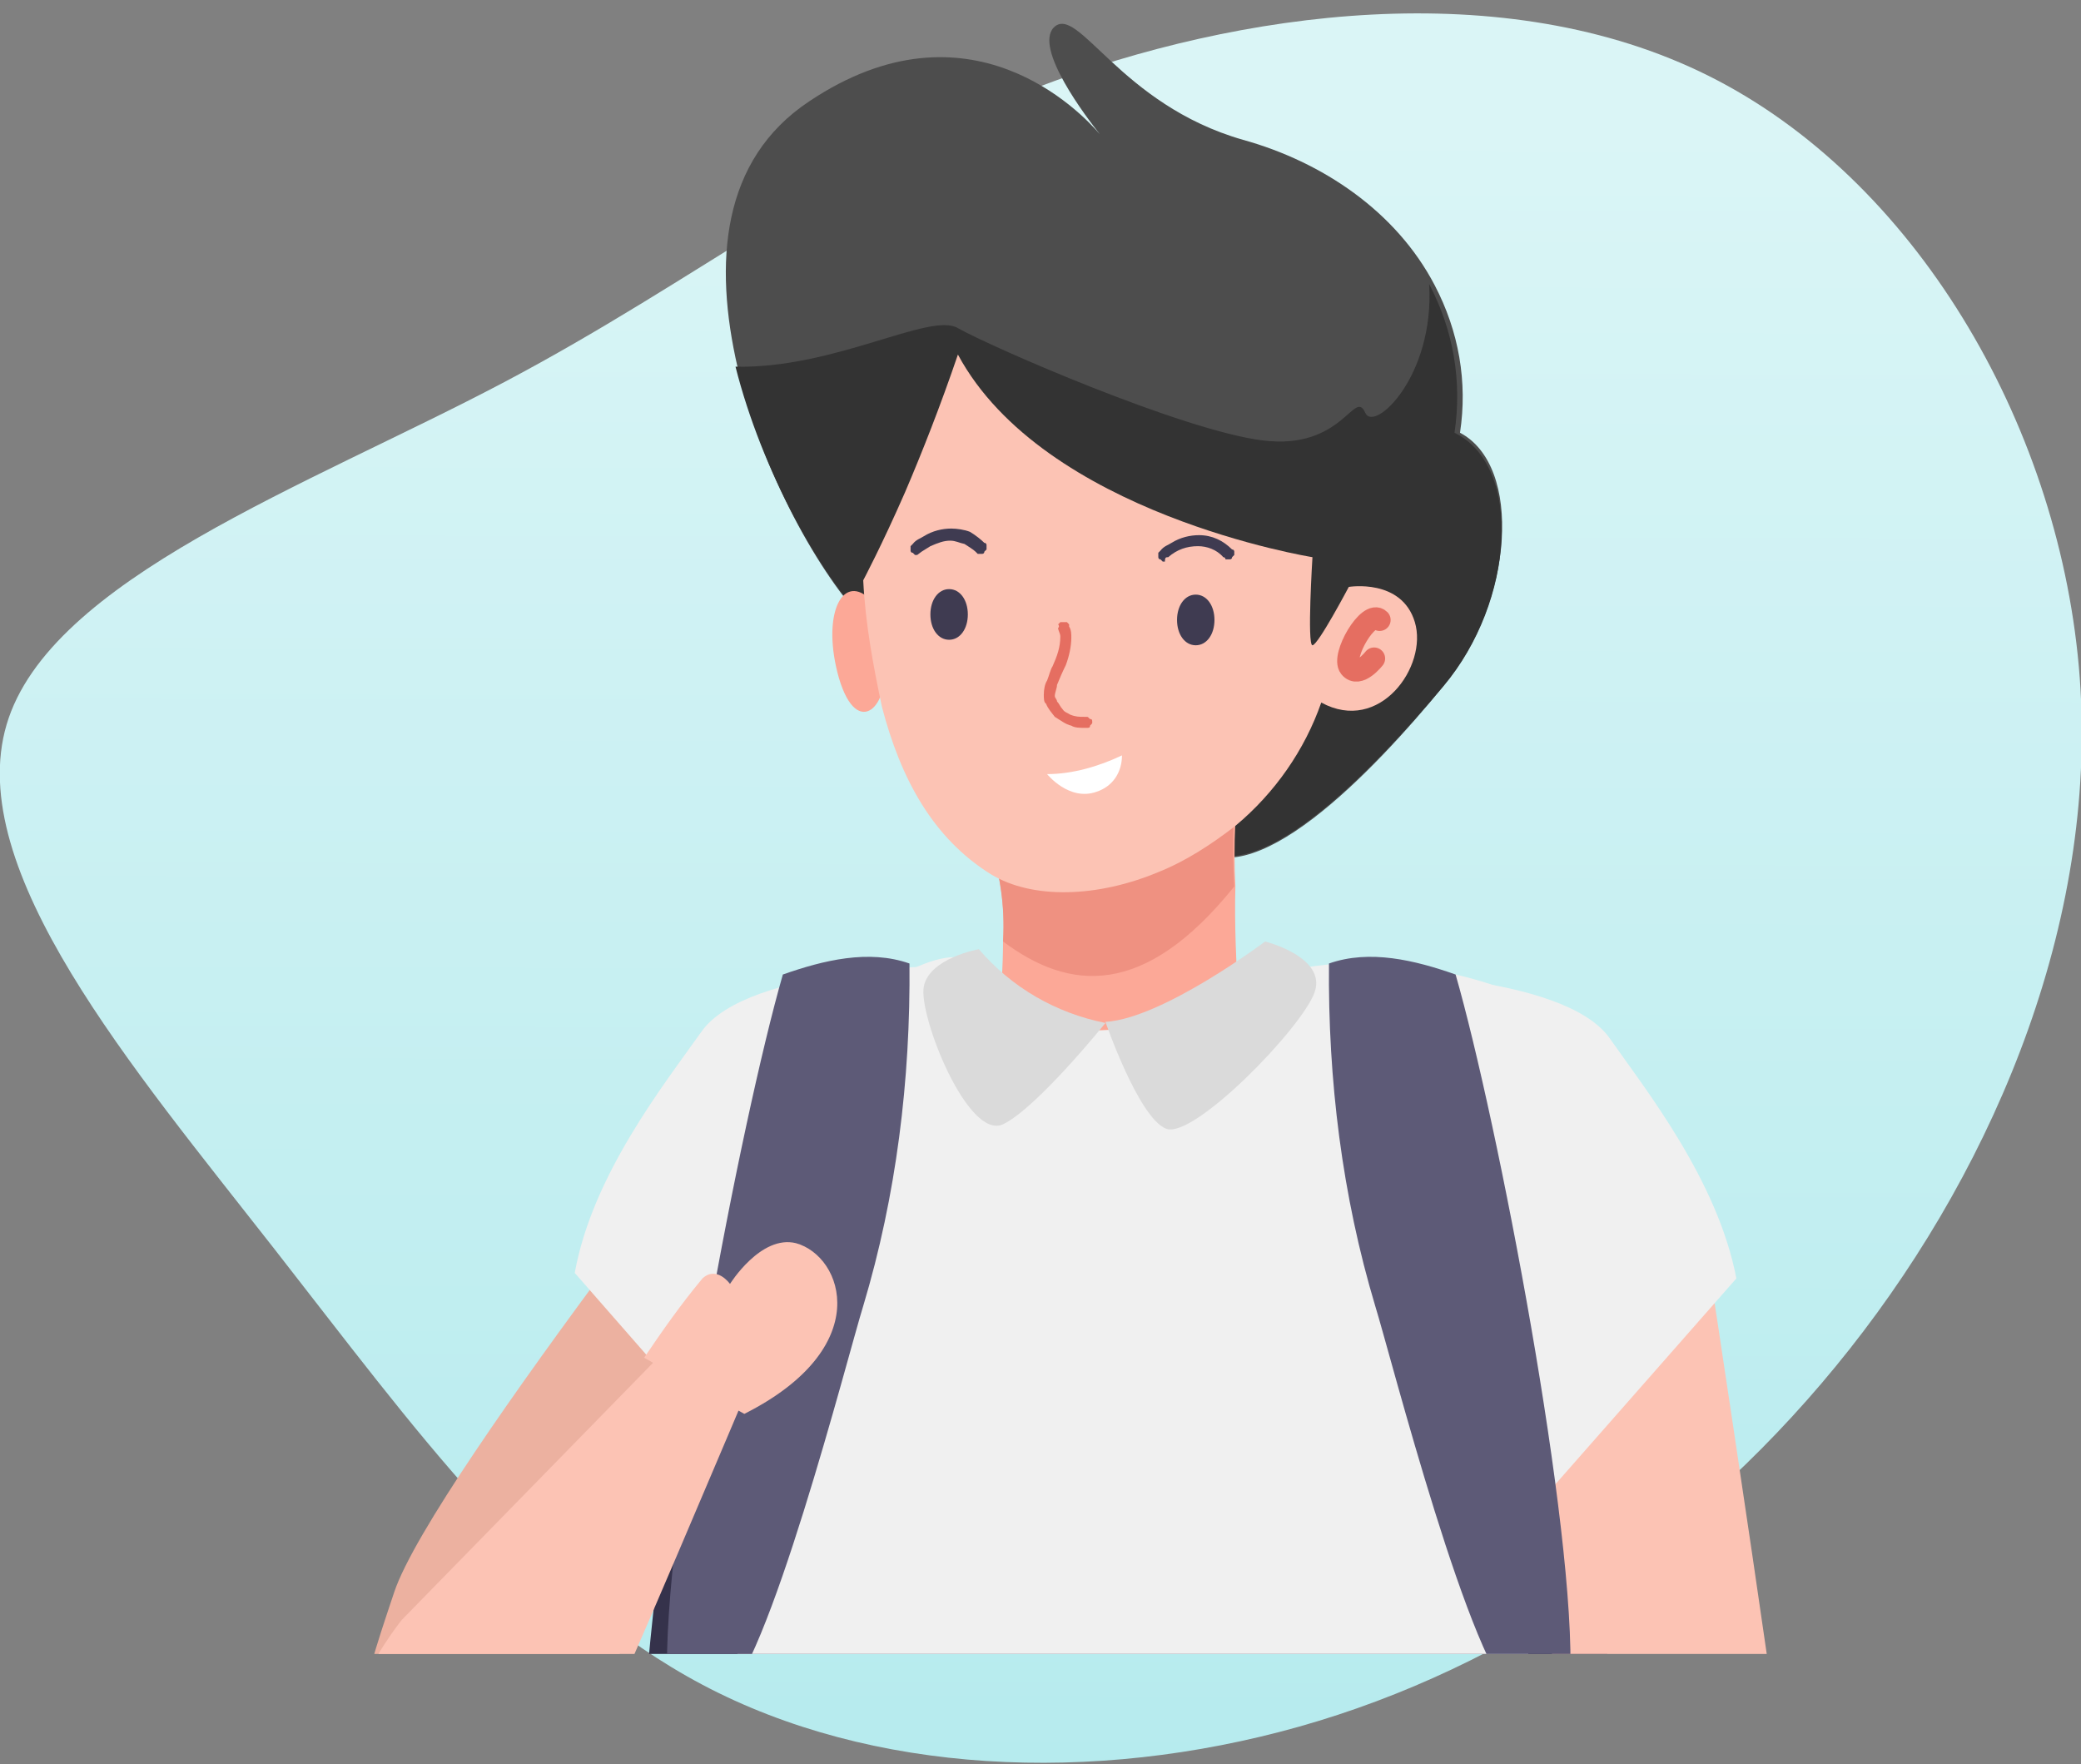 <?xml version="1.0" encoding="utf-8"?>
<!-- Generator: Adobe Illustrator 24.0.1, SVG Export Plug-In . SVG Version: 6.00 Build 0)  -->
<svg version="1.1" id="Layer_1" xmlns="http://www.w3.org/2000/svg" xmlns:xlink="http://www.w3.org/1999/xlink" x="0px" y="0px"
	 viewBox="0 0 189 160.2" style="enable-background:new 0 0 189 160.2;" xml:space="preserve">
<rect x="0" y="0" width="189" height="160.2" fill="#808080" stroke="none"/>
<style type="text/css">
	.st0{fill:url(#SVGID_1_);}
	.st1{clip-path:url(#SVGID_3_);}
	.st2{fill:#4D4D4D;}
	.st3{fill:#333333;}
	.st4{fill:#FCA897;}
	.st5{fill:#EF9181;}
	.st6{fill:#FCC3B4;}
	.st7{fill:#E56E61;}
	.st8{fill:#3F3B51;}
	.st9{fill:#FC4F88;}
	.st10{fill:#F26B98;}
	.st11{fill:#35324B;}
	.st12{fill:#F0F0F0;}
	.st13{fill:#FFCDBF;}
	.st14{fill:#8DBEE4;}
	.st15{fill:#5D5A77;}
	.st16{fill:#00B398;}
	.st17{fill:#FFFFFF;}
	.st18{fill:#F05D5C;}
	.st19{fill:#DADADA;}
	.st20{fill:none;stroke:#E56E61;stroke-width:2;stroke-linecap:round;stroke-linejoin:round;}
	.st21{fill:#ECB1A0;}
	.st22{fill:#3A6CB6;}
	.st23{fill:#2F5A99;}
	.st24{fill:#DF5452;}
</style>
<title>icon-siswa</title>
<linearGradient id="SVGID_1_" gradientUnits="userSpaceOnUse" x1="94.625" y1="-479.35" x2="94.365" y2="-628" gradientTransform="matrix(1 0 0 -1 0 -467.77)">
	<stop  offset="0" style="stop-color:#DAF5F6"/>
	<stop  offset="1" style="stop-color:#B6EBEE"/>
</linearGradient>
<path class="st0" d="M155.2,6.9c18.6,9.3,31.6,31.3,33.6,53.6s-7.3,44.9-20.8,62s-31.2,29-50,34.3s-38.9,4.3-54.2-3.8
	s-26-23.1-38.9-39.6S-3.3,79,0.6,65.8S28,44.1,45.8,34.7S76.1,14.8,94.3,7.9S136.6-2.4,155.2,6.9z"/>
<g>
	<g>
		<defs>
			<rect id="SVGID_2_" x="7" y="0.2" width="176" height="150"/>
		</defs>
		<clipPath id="SVGID_3_">
			<use xlink:href="#SVGID_2_"  style="overflow:visible;"/>
		</clipPath>
		<g class="st1">
			<path class="st2" d="M-19.1,117.6c-11.4,14.7-38.2,12.4-38.2,12.4l-8-1.2l-34.2,2.2l-23.2-8.2c-13-19.2-16.2-22.7-2.3-31.9
				c2-1.7,3.5-3.8,4.3-6.2c8-19.5,5.5-70.5,32.1-61.9c8-11.4,39.7-11.5,41.7,12.4s24,27,19.2,43.9c-0.3,1-0.5,2-0.5,3
				C-29.8,96.9-8.4,103.9-19.1,117.6z"/>
			<path class="st3" d="M-19.1,117.6c-11.4,14.7-38.2,12.4-38.2,12.4l-8-1.2l-34.2,2.2l-23.2-8.2c-13-19.2-16.2-22.7-2.3-31.9
				c2-1.7,3.5-3.8,4.3-6.2c12.2-5.5,15.4-23.2,23.4-20.9c9.7,2.8,32.2,10.9,43.9,5C-43.6,64-38.8,82-28.4,82
				C-29.8,96.9-8.4,103.9-19.1,117.6z"/>
			<path class="st4" d="M-35.6,107.6c-0.5,4.5-2.2,7.5-7.3,7.8c-12.7,0.7-14.2-22.4-14.4-23.2c0,0,0.2-2.5,0.2-5.8
				c0-3.8-0.2-7.8-0.7-11.7l22.5,6.3c-0.5,2.3-0.8,4.8-0.8,7.2C-36.3,95.2-35.1,102.4-35.6,107.6z"/>
			<path class="st5" d="M-35.3,81c-0.5,2.3-0.8,4.8-0.8,7.2c-7.3,2.3-16,3.7-21-2c0-3.8-0.2-7.8-0.7-11.7L-35.3,81z"/>
			<path class="st4" d="M-23,56.3c1-3.7,3.7-3,3.8,0.8s-2.3,13-6.7,7.5"/>
			<path class="st6" d="M-22.6,58c-0.8,9.7-3.7,20.4-9.5,25.4c-1.7,1.5-3.7,2.3-6,2.8C-48,87.7-60.7,78.5-64.5,69
				c0-0.2-0.2-0.3-0.2-0.7c-2.7,2.5-9.2,1.5-10.2-6.7c-1-8.2,5.2-7.5,6.8-5.2c1.2,3.8,3.5,9.5,4.2,7.8c0.5-1.2,0-5.2-0.2-7.8
				c0-0.8-0.2-1.5-0.2-2.3c0-1.3,25.5,3.7,34.7-18c0.3,4.5,1.7,8.8,3.8,12.9C-24.1,52.6-22.6,55.5-22.6,58z"/>
			<path class="st7" d="M-71,62.1L-71,62.1c0-0.3,0-0.5,0.2-0.7l0,0c0.2,0,0.2,0,0.3,0.2c0.3,0.3,0.5,0.5,0.7,0.8
				c0.3,0.5,0.5,1.2,0.5,1.7c0,0.2,0,0.5,0,0.7s0,0.2,0,0.3l0,0h0.2V65l0,0h0.2v-0.2V65v-0.2l0,0V65v-0.2l0,0c0,0-0.2,0-0.3,0
				c-0.2-0.2-0.5-0.3-0.7-0.5l-0.2-0.2l0,0c-0.2-0.2-0.2-0.2-0.3-0.2c-0.2,0-0.3,0-0.3,0.2c-0.2,0.2-0.2,0.2-0.2,0.3s0,0.3,0.2,0.3
				c0.2,0.2,0.3,0.3,0.7,0.5c0.2,0.2,0.3,0.3,0.7,0.3c0.2,0.2,0.5,0.2,0.8,0.2c0.2,0,0.3,0,0.5-0.2c0.2-0.2,0.3-0.3,0.5-0.5
				c0-0.2,0.2-0.5,0.2-0.7c0-0.3,0-0.5,0-0.8c-0.2-1-0.7-1.8-1.3-2.5c-0.2-0.3-0.5-0.5-0.7-0.8c-0.3-0.2-0.5-0.3-0.8-0.3
				c-0.2,0-0.3,0-0.5,0.2c-0.3,0.2-0.5,0.3-0.5,0.7c-0.2,0.3-0.2,0.7-0.2,1l0,0c0,0.2,0,0.3,0.2,0.3c0.2,0.2,0.2,0.2,0.3,0.2
				s0.3,0,0.3-0.2C-71.2,62.5-71.2,62.3-71,62.1L-71,62.1z"/>
			<path class="st8" d="M-52,61.6c0,1.2-0.7,2.2-1.5,2.2s-1.5-1-1.5-2.2c0-1.2,0.7-2.2,1.5-2.2S-52,60.5-52,61.6z"/>
			<path class="st8" d="M-31.3,63.1c0.8,0,1.5-1,1.5-2.2s-0.7-2.2-1.5-2.2c-0.8,0-1.5,1-1.5,2.2S-32.1,63.1-31.3,63.1z"/>
			<path class="st7" d="M-40.8,63.1v0.3c0,1.2,0.3,2.3,0.8,3.3c0.2,0.5,0.5,0.8,0.7,1.3c0.2,0.3,0.2,0.7,0.2,1v0.2
				c0,0.2-0.2,0.5-0.3,0.5c-0.3,0.3-0.8,0.5-1.3,0.7l-0.5,0.2h-0.2h-0.2l-0.2,0.2V71v0.2v0.2l0.2,0.2c0,0,0.2,0,0.2,0.2h0.2
				c0.5,0,1-0.2,1.5-0.3c0.5-0.2,0.8-0.3,1.2-0.7c0.3-0.3,0.7-0.7,0.8-1.2c0-0.2,0-0.2,0-0.3c0-0.5-0.2-0.8-0.3-1.3
				c-0.3-0.7-0.7-1.3-1-2c-0.3-0.7-0.5-1.5-0.5-2.2v-0.3c0-0.2,0-0.3-0.2-0.3c-0.2-0.2-0.2-0.2-0.3-0.2c-0.2,0-0.3,0-0.3,0.2
				C-40.8,62.8-40.8,63-40.8,63.1L-40.8,63.1z"/>
			<path class="st9" d="M-45.7,75.5c1.2,0.8,2.7,1.3,4.2,1.3c0.8,0,1.5-0.2,2.2-0.5c0.7-0.2,1.2-0.7,1.5-1.3v-0.2v-0.2
				c0,0,0-0.2-0.2-0.2l-0.2-0.2h-0.2h-0.2l-0.2,0.2l-0.2,0.2c-0.2,0.3-0.5,0.7-1,0.8c-0.5,0.2-1.2,0.3-1.7,0.3
				c-1.3,0-2.5-0.3-3.5-1.2c-0.2,0-0.3-0.2-0.3-0.2c-0.2,0-0.3,0.2-0.3,0.2c0,0.2-0.2,0.2-0.2,0.3C-45.8,75.3-45.8,75.5-45.7,75.5
				L-45.7,75.5z"/>
			<path class="st10" d="M-35.6,107.6c-0.5,4.5-2.2,7.5-7.3,7.8c-12.7,0.7-14.4-22.4-14.4-23.2c2.7,11.5,6.5,17.4,13.4,18.5
				C-39.7,111.6-37.3,110.2-35.6,107.6z"/>
			<path class="st11" d="M-71.9,97.2c0,0-13.7,14.9-16,27.7c-2.3,12.9-7.7,50.1-2.3,56.8c5.3,6.7,11.2,6.7,12.9,6.7s75.8,4.7,75.3-6
				c-0.5-10.7-7.7-82-7.7-82c-5.8-4-12.7-6.2-19.7-6c-6.2,0.3-9.2,2.5-15.2,4S-59.7,100.7-71.9,97.2z"/>
			<path class="st12" d="M-0.6,114.9c-3.7-6.5-7.2-12.4-9.3-15.9c-0.7-1-1.5-2-2.5-2.8c-1.2-0.7-2.3-1.2-3.5-1.5
				c-12.2-4.5-18,2.5-32.1,2c-12.5-0.5-17.5-6.7-27-2.8c-2,0.7-3.8,1.7-5.3,3.2c-9.3,11.7-49.1,60.4-42.1,64.8
				c5.5,3.3,16.9,4.2,16.9,4.2s9.3-14.2,9.3-15.2c0-0.7,9.3-15.9,16.4-27.5c-2.7,24-3.8,47.1-3.8,47.1h72.1c0,0,0.2-17.7-2.2-40.7
				c0.8,2.3,1.8,4.5,3,6.7"/>
			<path class="st6" d="M-31.3,114.9c14.4,18.5,33.1,49.9,27.4,50.4c-13.9,1.3-17-1.3-17-1.3s-3-9.7-6.5-14.4
				c-5.8-6.8-11.2-14-15.9-21.5C-36.9,125.6-32.8,118.1-31.3,114.9z"/>
			<path class="st13" d="M-81.4,194.4c0,0,6.8,77.8,9.2,85.8S-59.5,358-59.5,358c1.5,1,3.3,1.3,5,1c8.7-2.7,3-30.1,4.8-78.3
				c0.7-18.9,2-27,2.2-50.9c0-12.2-0.3-22.2-0.5-28.9h2.2l3.8,76.3c0,3.3,0.2,7.8,0.5,13.2c0.2,2.3,0.5,7,1,13l7.8,55.1
				c0,0,6.3,1.8,6.8-0.8c0.5-2.7,6.3-77.8,6.3-77.8l6.3-98.5l-62.4,2.7L-81.4,194.4z"/>
			<path class="st14" d="M-83.7,170.3l-8.7,53.4l-2,12.4c10.9,4.2,30.1,8.8,54.3,8.8c42.2,0,47.1-10.4,47.1-10.4l-18.5-64.3H-83.7z"
				/>
			<path class="st15" d="M-12.8,156.8c-4.2-2.7-11.5-31.4-12.9-35.9c-2.8-10-4.3-20.5-4.2-31.1c3.7-1.3,7.8-0.3,11.5,1
				c3.8,13.2,11,50.6,10.5,64.1C-9.3,156.3-10.9,156.8-12.8,156.8z"/>
			<path class="st16" d="M-26.5,120.7l-5-4.2l-35.9-4.3l-8.7,46.4l37.4,4.2L-26.5,120.7z"/>
			<path class="st17" d="M-28.3,121.6c-1-1.2-2.2-2.3-3.3-3.3c-0.3,0-34.6-4.5-34.6-4.5l-8.2,43.9l4.3,3.2l34.2,2.2L-28.3,121.6z"/>
			<path class="st16" d="M-71.4,161.5l37.7,5l7.2-45.7l-37.7-5L-71.4,161.5z"/>
			<path class="st18" d="M-19.3,128.1l-5-4.2l-35.7-4.3l-8.7,46.2l37.4,4.2L-19.3,128.1z"/>
			<path class="st17" d="M-21,128.9c-1-1.2-2.2-2.3-3.3-3.3c-0.3,0-34.6-4.5-34.6-4.5L-67,165l4.5,3.2l34.2,2.2L-21,128.9z"/>
			<path class="st18" d="M-64.2,168.8l37.7,5l7.2-45.7l-37.7-5L-64.2,168.8z"/>
			<path class="st6" d="M-95.4,116.1c-14.4,18.5-31.9,42.7-27,45.7c5.5,3.3,16.9,4.2,16.9,4.2s9.5-14,9.5-15
				c0-0.5,6.5-11.2,12.7-21.5C-89.7,126.8-93.9,119.2-95.4,116.1z"/>
			<path class="st15" d="M-84.9,156.8c4.2-2.7,11.5-31.4,12.9-35.9c3-10,4.3-20.5,4.2-31.1c-3.7-1.3-7.8-0.3-11.5,1
				c-3.8,13.2-11,50.6-10.5,64.1C-88.4,156.3-86.7,156.8-84.9,156.8z"/>
			<path class="st6" d="M-45.2,151.5c0,0-59.4-4.8-62.3-0.3c-5.5,8.7-4.7,12.7,1.8,14.9c6.5,2.2,64.6-7,64.6-7L-45.2,151.5z"/>
			<path class="st6" d="M-69.8,131.6c0,0,57.4,15,58.3,20c1.7,9.9-0.7,13.5-7.5,13.2c-6.8-0.3-57.8-27.4-57.8-27.4L-69.8,131.6z"/>
			<path class="st6" d="M-49.8,150.5c3.2-0.3,6.3-0.7,9.5-0.7c2,0.2,1.2,2.2,1.2,2.2s5.5-0.8,6.8,2c1.7,3.8-3.8,11-16.2,6.3
				L-49.8,150.5z"/>
			<path class="st6" d="M-36,131.9c-2.8-1.3-5.7-2.3-8.7-3.3c-1.8-0.3-1.8,1.7-1.8,1.7s-5-2.3-7.2,0c-3,3-0.2,11.5,13.2,10.7
				L-36,131.9z"/>
			<path class="st19" d="M-56.4,90.9c2.3,3.2,5.8,5.3,9.7,6.2c0,0-5.2,7-7.8,8.3c-2.7,1.3-6.5-9-6-11.5
				C-60,91.4-56.4,90.9-56.4,90.9z"/>
			<path class="st19" d="M-37,90.9c-2.3,3.2-5.8,5.3-9.7,6.2c0,0,5.2,7,7.8,8.3c2.7,1.3,6.3-9,6-11.5C-33.1,91.4-37,90.9-37,90.9z"
				/>
			<path class="st8" d="M-56.2,56.3c0.3-0.2,0.5-0.3,0.8-0.5c0.7-0.3,1.2-0.5,1.8-0.5c0.5,0,0.8,0.2,1.3,0.3c0.3,0.2,0.8,0.5,1,0.7
				c0.2,0.2,0.2,0.2,0.3,0.2c0.2,0,0.3,0,0.3-0.2l0.2-0.2V56v-0.2c0,0,0-0.2-0.2-0.2c-0.8-0.8-1.8-1.3-3-1.3c-0.8,0-1.7,0.2-2.5,0.7
				c-0.3,0.2-0.7,0.3-1,0.7c-0.2,0.2-0.2,0.2-0.2,0.3v0.2c0,0,0,0.2,0.2,0.2l0.2,0.2h0.2h0.2C-56.4,56.3-56.4,56.3-56.2,56.3
				L-56.2,56.3z"/>
			<path class="st8" d="M-34.5,55.1c0.3-0.2,0.5-0.3,0.8-0.5c0.7-0.3,1.2-0.5,1.8-0.5c0.5,0,0.8,0.2,1.3,0.3c0.3,0.2,0.7,0.3,1,0.7
				c0.2,0.2,0.2,0.2,0.3,0.2c0.2,0,0.3,0,0.3-0.2c0.2-0.2,0.2-0.2,0.2-0.3c0-0.2,0-0.3-0.2-0.3c-0.8-0.8-1.8-1.3-3-1.3
				c-0.8,0-1.7,0.2-2.5,0.7c-0.3,0.2-0.7,0.3-1,0.7c-0.2,0.2-0.2,0.2-0.2,0.3c0,0.2,0,0.3,0.2,0.3c0,0.2,0.2,0.2,0.3,0.2
				C-34.8,55.3-34.6,55.3-34.5,55.1L-34.5,55.1z"/>
			<path class="st2" d="M131.1,62.3c-6.3,7.7-17.7,19.7-23,14.2L78.7,56.6c-4.2-4.3-9.5-13.7-11.7-23.2s-1.5-18.9,6.5-24.2
				c14.5-9.7,24.7,1,26.4,3c-1.2-1.5-6-7.8-4.2-9.7c2.2-2.2,6,7,17.2,10.2c7.2,2,13.9,6.5,17.4,13.2c2.2,4.2,3,8.8,2.3,13.4
				C138.3,42.3,137.5,54.6,131.1,62.3z"/>
			<path class="st3" d="M131.1,62.3c-6.3,7.5-17.7,19.7-23,14L78.7,56.5c-4.2-4.3-9.5-13.7-11.9-23.2c9,0.2,17.7-5,20.2-3.5
				c3,1.7,20.4,9.3,27.7,10.2s8.3-4.8,9.3-2.5c0.8,1.8,6.3-3.3,5.8-11.7c2.2,4.2,3,8.8,2.3,13.5C138.3,42.3,137.6,54.6,131.1,62.3z"
				/>
			<path class="st4" d="M78.9,54.3c-2.5-2.2-4.3,1.7-2.7,7.3c1.7,5.7,4.7,2.3,4-1.3L78.9,54.3z"/>
			<path class="st4" d="M112.4,89.9c0,1,0.2,1.8,0.2,2.3c0.2,3-5.7,10.4-11.7,10.4s-8.5-5.5-9.7-8.7c-0.2-0.7-0.3-1.5-0.3-2.3
				c0-1.7,0.2-3.7,0.2-6.2c0.2-3.2-0.3-6.3-1.3-9.3l22.9-6.8c-0.5,3.7-0.7,7.5-0.5,11.2C112.1,84,112.3,87.5,112.4,89.9z"/>
			<path class="st5" d="M112.1,80.5c-8.2,10.2-15,9.5-21,5c0.2-3.2-0.3-6.3-1.3-9.3l22.9-6.8C111.9,73,111.9,76.7,112.1,80.5z"/>
			<path class="st6" d="M120,63.8c-1.5,4.3-4.2,8.2-7.8,11.2c-2.2,1.7-4.5,3.2-7,4.2c-5.5,2.3-11.4,2.5-15.2,0.2
				c-5.3-3.3-8.2-8.7-9.9-15.2c-0.8-3.8-1.5-7.5-1.7-11.5c0,0,1.7-3.2,3.8-8c1.5-3.5,3.2-7.8,4.8-12.5c7.8,14.5,32.2,18.4,32.2,18.4
				s-0.5,8,0,8s3.3-5.3,3.3-5.3s4.8-0.8,6,3.2S125.3,66.7,120,63.8z"/>
			<path class="st7" d="M96.1,57c0,0.3,0.2,0.5,0.2,0.8c0,1-0.3,1.8-0.7,2.7c-0.2,0.3-0.3,0.8-0.5,1.3c-0.2,0.3-0.3,0.8-0.3,1.3
				c0,0.3,0,0.7,0.2,0.8c0.2,0.5,0.5,0.8,0.8,1.2c0.5,0.3,1,0.7,1.5,0.8c0.3,0.2,0.8,0.2,1.2,0.2h0.2c0.2,0,0.3,0,0.3-0.2
				c0.2-0.2,0.2-0.2,0.2-0.3c0-0.2,0-0.3-0.2-0.3c-0.2-0.2-0.2-0.2-0.3-0.2l0,0h-0.2c-0.5,0-0.8,0-1.3-0.2c-0.3-0.2-0.5-0.2-0.7-0.5
				c-0.2-0.2-0.3-0.5-0.5-0.7c0-0.2-0.2-0.3-0.2-0.5c0-0.3,0.2-0.7,0.2-1c0.2-0.5,0.5-1.2,0.8-1.8c0.3-0.8,0.5-1.7,0.5-2.5
				c0-0.3,0-0.7-0.2-1v-0.2l-0.2-0.2h-0.2h-0.2h-0.2l-0.2,0.2C96.2,56.8,96.2,57,96.1,57C96.2,56.8,96.2,56.8,96.1,57L96.1,57z"/>
			<path class="st8" d="M110.3,56.3c0,1.3-0.7,2.3-1.7,2.3s-1.7-1-1.7-2.3s0.7-2.3,1.7-2.3S110.3,55,110.3,56.3z"/>
			<path class="st8" d="M87.9,55.8c0,1.3-0.7,2.3-1.7,2.3s-1.7-1-1.7-2.3c0-1.3,0.7-2.3,1.7-2.3S87.9,54.5,87.9,55.8z"/>
			<path class="st8" d="M83.7,50.1c0.3-0.2,0.5-0.3,0.8-0.5c0.7-0.3,1.2-0.5,1.8-0.5c0.5,0,0.8,0.2,1.3,0.3c0.3,0.2,0.8,0.5,1,0.7
				l0.2,0.2h0.2h0.2c0,0,0.2,0,0.2-0.2l0.2-0.2v-0.2v-0.2c0,0,0-0.2-0.2-0.2c-0.3-0.3-0.8-0.7-1.3-1c-0.5-0.2-1.2-0.3-1.7-0.3
				c-0.8,0-1.7,0.2-2.5,0.7c-0.3,0.2-0.7,0.3-1,0.7l-0.2,0.2v0.2V50c0,0,0,0.2,0.2,0.2l0.2,0.2h0.2L83.7,50.1L83.7,50.1L83.7,50.1z"
				/>
			<path class="st8" d="M106.1,50.6c0.8-0.7,1.7-1,2.7-1c0.8,0,1.7,0.3,2.3,1c0,0,0.2,0,0.2,0.2h0.2h0.2c0,0,0.2,0,0.2-0.2l0.2-0.2
				c0-0.2,0-0.3,0-0.3s0-0.2-0.2-0.2c-0.8-0.8-1.8-1.3-3-1.3c-0.8,0-1.7,0.2-2.5,0.7c-0.3,0.2-0.7,0.3-1,0.7l-0.2,0.2v0.2v0.2
				c0,0,0,0.2,0.2,0.2l0.2,0.2h0.2C105.8,50.6,105.9,50.6,106.1,50.6L106.1,50.6L106.1,50.6z"/>
			<path class="st20" d="M125.3,56.3c-1-1-3.5,3.3-2.7,4.3c0.8,1,2.2-0.8,2.2-0.8"/>
			<path class="st17" d="M95.1,70.3c2.3,0,4.7-0.7,6.8-1.7c0,1.5-0.8,2.8-2.3,3.3C97.1,72.8,95.1,70.3,95.1,70.3z"/>
			<path class="st5" d="M112.4,92.2c0.2,3-5.7,10.4-11.7,10.4c-6,0-8.5-5.5-9.7-8.7c-0.2-0.7-0.3-1.5-0.3-2.3
				c5.7,8.2,11.2,11.4,21.7-1.7C112.4,90.9,112.4,91.7,112.4,92.2z"/>
			<path class="st11" d="M78.7,95c0,0-13.7,14.9-16,27.7c-2.3,12.9-7.7,50.1-2.3,56.8c5.3,6.7,11.2,6.7,12.9,6.7s75.8,4.7,75.3-6
				S140.8,98,140.8,98c-5.8-3.8-12.7-6-19.9-6c-8,0-11.7,3-21,4.3C92.7,97,85.6,96.7,78.7,95z"/>
			<path class="st6" d="M154.7,111.6c0,0,8.7,56.8,9.3,65.3c0.7,8.5-1.8,47.2-1.8,47.2l-8.7-0.5l-18-105.3L154.7,111.6z"/>
			<path class="st12" d="M136.3,89.7c-4.7-1.7-9.7-2.3-14.7-2.2c-6.2,0.5-12,2.3-17.2,5.7c-10.2,1.2-13.9-0.5-15-2.7
				c-0.8-1.3-0.5-2.5-1.3-3.2c-3-2-12,4.5-13.7,7c-5.8,8.8-8.8,81-8.8,81h73.6C139,175.3,138.5,90,136.3,89.7z"/>
			<path class="st21" d="M73.2,91.5c0,0-33.9,42.6-37.4,53.1c-3.5,10.5-4.8,13.7,3.7,17.4c9.3,4.2,15.2-6,17.2-13.2
				c3.3-11.5,11.9-29.7,12.5-31.2C69.9,115.6,73.2,91.5,73.2,91.5z"/>
			<path class="st12" d="M52.2,115.6l17.5,20l16.9-47.9c0,0-18.7,0-22.9,6C60.3,98.5,53.8,106.7,52.2,115.6z"/>
			<path class="st15" d="M65.5,154.5c4.2-2.7,11.5-31.4,12.9-35.9c3-10,4.3-20.5,4.2-31.1c-3.7-1.3-7.8-0.3-11.5,1
				c-3.8,13.2-11,50.6-10.5,64.1C62,154,63.9,154.6,65.5,154.5L65.5,154.5z"/>
			<path class="st6" d="M62.4,120.6l-25.9,26.5c0,0-11.2,13.7-0.3,18.5c7.8,3.5,14.2-3.8,18.2-8.3c0.7-0.8,13.9-32.1,13.9-32.1
				L62.4,120.6z"/>
			<path class="st12" d="M157.7,116.1l-17.5,19.9l-16.9-47.7c0,0,18.7,0,22.9,6C149.5,99,156,107.2,157.7,116.1z"/>
			<path class="st15" d="M137.8,154.5c-4.2-2.7-11.5-31.4-12.9-35.9c-3-10-4.3-20.5-4.2-31.1c3.7-1.3,7.8-0.3,11.5,1
				c3.8,13.2,11,50.6,10.4,64.1C141.3,154,139.5,154.5,137.8,154.5L137.8,154.5z"/>
			<path class="st6" d="M58.5,123.3c1.7-2.5,3.3-4.8,5.3-7.2c1.3-1.2,2.5,0.5,2.5,0.5s2.8-4.5,6-3.7c4.3,1.2,7.2,9.5-4.7,15.5
				L58.5,123.3z"/>
			<path class="st19" d="M88.9,86.2c3,3.5,7,5.8,11.5,6.7c0,0-6.2,7.7-9.3,9.2c-3.2,1.5-7.7-9.9-7.2-12.5S88.9,86.2,88.9,86.2z"/>
			<path class="st19" d="M114.9,85.5c0,0-9.3,7-14.5,7.3c0,0,3,8.7,5.5,9.7c2.5,1,12.4-9.2,13.5-12.4S114.9,85.5,114.9,85.5z"/>
			<path class="st22" d="M65,170.5l12,173.1l13,0.5l12.5-156.9h2.2c4.8,30.4,9.2,62.1,12.7,95.3c2.2,21.2,4,41.7,5.5,61.9l14.7-0.5
				l3.8-62.8L139,170.7L65,170.5z"/>
			<path class="st23" d="M66.4,186.4L66.4,186.4c3.5-1.2,6.5-3.3,8.7-6.2c2-2.8,2.8-6.2,2.5-9.7H65.2L66.4,186.4z"/>
			<path class="st23" d="M138.8,170.5h-15.4l2.8,8c1.2,3.2,3.2,6,6,8.2c2.3,1.8,5.2,4,7,5.2L138.8,170.5z"/>
			<path class="st24" d="M131.6,220.6l0.2,29l0.3,0.8c0.3,0.8,0.8,1.7,1.7,2.2c0.8,0.5,1.7,0.8,2.7,1s2,0,2.8-0.5
				c0.8-0.3,1.7-1,2.2-1.8l0.5-0.7l1.7-30.6L131.6,220.6z"/>
			<path class="st24" d="M171.9,219.7l-28.4,0.3l-6.5,33.4l29.9-2.8c1.8-0.2,3.3-0.8,4.7-2.2c1.2-1.2,1.8-2.8,1.7-4.5L171.9,219.7z"
				/>
			<path class="st17" d="M133,220.2l0.3,27.2c-0.2,1.5,1.2,2.8,2.7,3c0.2,0,0.2,0,0.3,0c3.2,0,2.5-3.5,2.5-3.5l1-26.9L133,220.2z"/>
			<path class="st6" d="M151.5,214.7c-1,2.7-1.8,5.5-2.3,8.3c0,1.7,2.2,1.5,2.2,1.5s-1.8,4.8,1,6.5c3.8,2.2,12.5-1.5,9.5-13.5
				L151.5,214.7z"/>
		</g>
	</g>
</g>
</svg>
